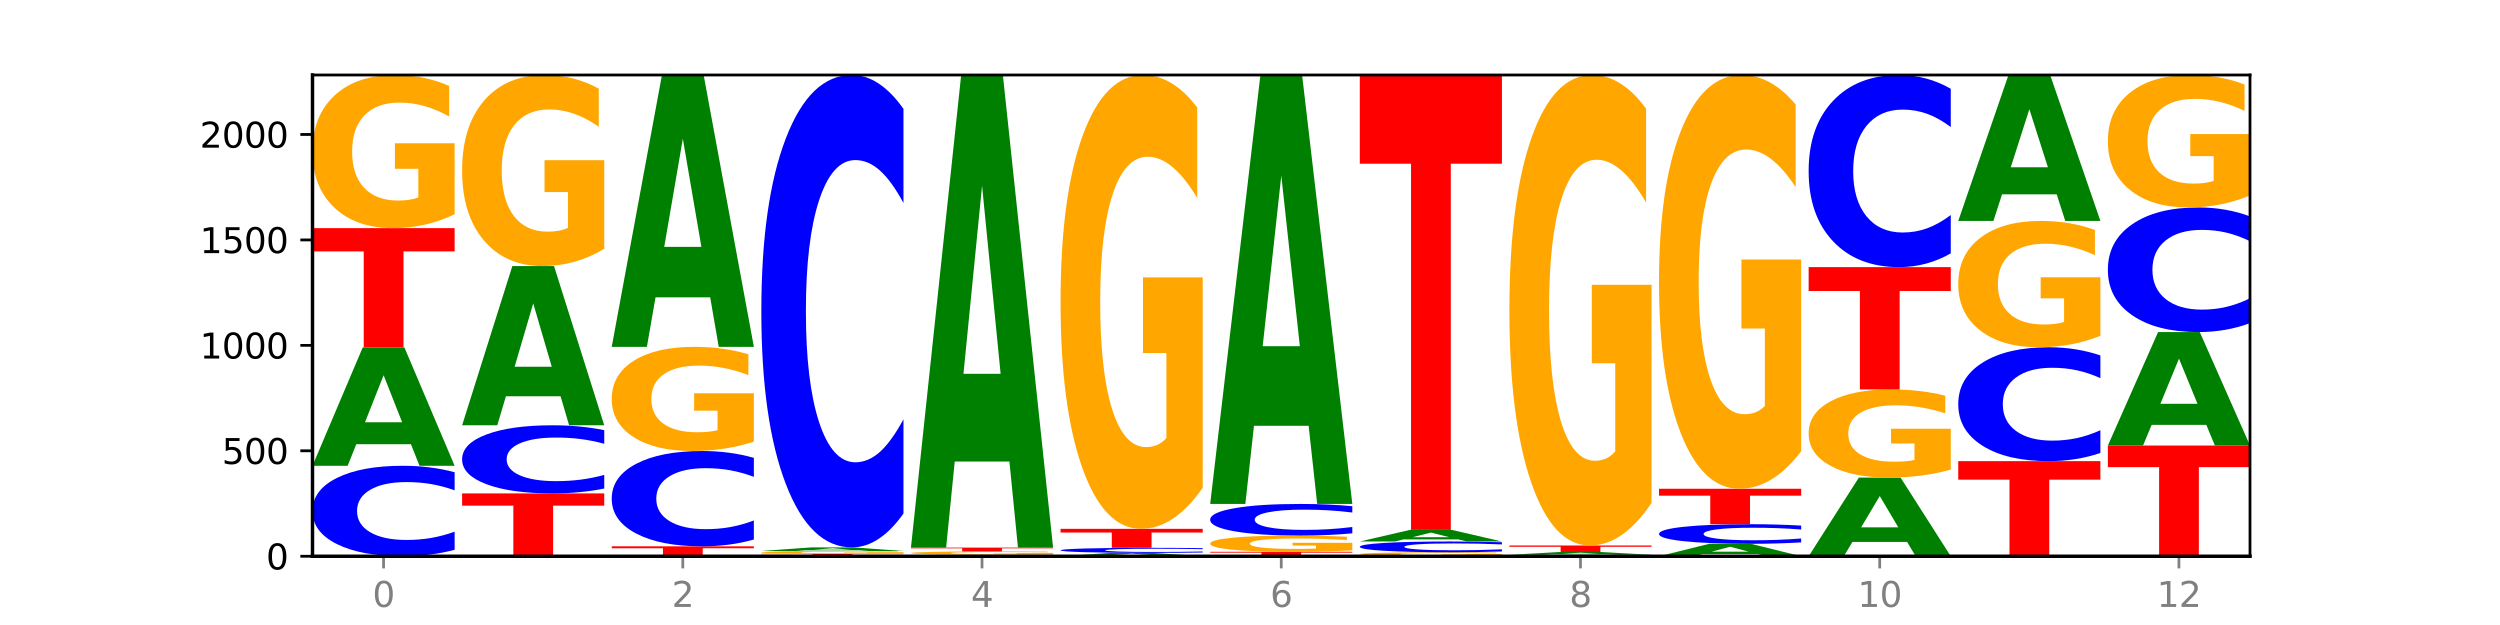 <?xml version="1.0" encoding="utf-8" standalone="no"?>
<!DOCTYPE svg PUBLIC "-//W3C//DTD SVG 1.1//EN"
  "http://www.w3.org/Graphics/SVG/1.1/DTD/svg11.dtd">
<svg xmlns:xlink="http://www.w3.org/1999/xlink" width="720pt" height="180pt" viewBox="0 0 720 180" xmlns="http://www.w3.org/2000/svg" version="1.1">
 <defs>
  <style type="text/css">*{stroke-linejoin: round; stroke-linecap: butt}</style>
 </defs>
 <g id="figure_1">
  <g id="patch_1">
   <path d="M 0 180 
L 720 180 
L 720 0 
L 0 0 
z
" style="fill: #ffffff"/>
  </g>
  <g id="axes_1">
   <g id="patch_2">
    <path d="M 90 160.2 
L 648 160.2 
L 648 21.6 
L 90 21.6 
z
" style="fill: #ffffff"/>
   </g>
   <g id="line2d_1">
    <path d="M 90 160.2 
L 648 160.2 
" clip-path="url(#pf9313f25ee)" style="fill: none; stroke: #000000; stroke-width: 0.5; stroke-linecap: square"/>
   </g>
   <g id="patch_3">
    <path d="M 130.934 158.332 
Q 127.51 159.258 123.808 159.726 
Q 120.105 160.2 116.073 160.2 
Q 104.047 160.2 97.024 156.691 
Q 90 153.181 90 147.18 
Q 90 141.157 97.024 137.653 
Q 104.047 134.144 116.073 134.144 
Q 120.105 134.144 123.808 134.618 
Q 127.51 135.086 130.934 136.012 
L 130.934 141.206 
Q 127.479 139.979 124.127 139.408 
Q 120.776 138.838 117.073 138.838 
Q 110.431 138.838 106.625 141.06 
Q 102.83 143.278 102.83 147.18 
Q 102.83 151.066 106.625 153.289 
Q 110.431 155.507 117.073 155.507 
Q 120.776 155.507 124.127 154.936 
Q 127.479 154.36 130.934 153.133 
L 130.934 158.332 
z
" clip-path="url(#pf9313f25ee)" style="fill: #0000ff"/>
   </g>
   <g id="patch_4">
    <path d="M 118.355 127.937 
L 102.613 127.937 
L 100.127 134.144 
L 90 134.144 
L 104.462 100.071 
L 116.472 100.071 
L 130.934 134.144 
L 120.816 134.144 
L 118.355 127.937 
z
M 105.123 121.613 
L 115.819 121.613 
L 110.48 108.06 
L 105.123 121.613 
z
" clip-path="url(#pf9313f25ee)" style="fill: #008000"/>
   </g>
   <g id="patch_5">
    <path d="M 90 65.694 
L 130.934 65.694 
L 130.934 72.399 
L 116.208 72.399 
L 116.208 100.071 
L 104.755 100.071 
L 104.755 72.399 
L 90 72.399 
L 90 65.694 
z
" clip-path="url(#pf9313f25ee)" style="fill: #ff0000"/>
   </g>
   <g id="patch_6">
    <path d="M 130.934 61.705 
Q 126.806 63.7 122.366 64.702 
Q 117.926 65.694 113.192 65.694 
Q 102.495 65.694 96.247 59.756 
Q 90 53.817 90 43.661 
Q 90 33.386 96.358 27.493 
Q 102.724 21.6 113.797 21.6 
Q 118.063 21.6 121.971 22.402 
Q 125.889 23.194 129.356 24.761 
L 129.356 33.55 
Q 125.779 31.537 122.237 30.545 
Q 118.696 29.543 115.137 29.543 
Q 108.55 29.543 104.981 33.204 
Q 101.412 36.857 101.412 43.661 
Q 101.412 50.401 104.853 54.081 
Q 108.293 57.752 114.623 57.752 
Q 116.348 57.752 117.825 57.542 
Q 119.302 57.324 120.476 56.868 
L 120.476 48.616 
L 113.733 48.616 
L 113.733 41.265 
L 130.934 41.265 
L 130.934 61.705 
z
" clip-path="url(#pf9313f25ee)" style="fill: #ffa600"/>
   </g>
   <g id="patch_7">
    <path d="M 133.089 142.101 
L 174.023 142.101 
L 174.023 145.63 
L 159.296 145.63 
L 159.296 160.2 
L 147.844 160.2 
L 147.844 145.63 
L 133.089 145.63 
L 133.089 142.101 
z
" clip-path="url(#pf9313f25ee)" style="fill: #ff0000"/>
   </g>
   <g id="patch_8">
    <path d="M 174.023 140.694 
Q 170.599 141.391 166.897 141.744 
Q 163.194 142.101 159.161 142.101 
Q 147.136 142.101 140.112 139.458 
Q 133.089 136.816 133.089 132.298 
Q 133.089 127.763 140.112 125.125 
Q 147.136 122.483 159.161 122.483 
Q 163.194 122.483 166.897 122.839 
Q 170.599 123.192 174.023 123.889 
L 174.023 127.8 
Q 170.568 126.876 167.216 126.446 
Q 163.864 126.017 160.162 126.017 
Q 153.52 126.017 149.714 127.69 
Q 145.919 129.36 145.919 132.298 
Q 145.919 135.224 149.714 136.897 
Q 153.52 138.567 160.162 138.567 
Q 163.864 138.567 167.216 138.137 
Q 170.568 137.704 174.023 136.78 
L 174.023 140.694 
z
" clip-path="url(#pf9313f25ee)" style="fill: #0000ff"/>
   </g>
   <g id="patch_9">
    <path d="M 161.444 114.129 
L 145.701 114.129 
L 143.216 122.483 
L 133.089 122.483 
L 147.551 76.627 
L 159.561 76.627 
L 174.023 122.483 
L 163.905 122.483 
L 161.444 114.129 
z
M 148.212 105.619 
L 158.908 105.619 
L 153.569 87.378 
L 148.212 105.619 
z
" clip-path="url(#pf9313f25ee)" style="fill: #008000"/>
   </g>
   <g id="patch_10">
    <path d="M 174.023 71.648 
Q 169.895 74.138 165.455 75.388 
Q 161.014 76.627 156.281 76.627 
Q 145.584 76.627 139.336 69.216 
Q 133.089 61.805 133.089 49.131 
Q 133.089 36.309 139.446 28.954 
Q 145.813 21.6 156.886 21.6 
Q 161.152 21.6 165.06 22.6 
Q 168.977 23.589 172.445 25.544 
L 172.445 36.513 
Q 168.867 34.001 165.326 32.762 
Q 161.785 31.512 158.226 31.512 
Q 151.639 31.512 148.07 36.081 
Q 144.501 40.639 144.501 49.131 
Q 144.501 57.542 147.941 62.134 
Q 151.382 66.715 157.712 66.715 
Q 159.437 66.715 160.914 66.454 
Q 162.391 66.181 163.565 65.613 
L 163.565 55.314 
L 156.822 55.314 
L 156.822 46.141 
L 174.023 46.141 
L 174.023 71.648 
z
" clip-path="url(#pf9313f25ee)" style="fill: #ffa600"/>
   </g>
   <g id="patch_11">
    <path d="M 176.178 157.345 
L 217.112 157.345 
L 217.112 157.902 
L 202.385 157.902 
L 202.385 160.2 
L 190.933 160.2 
L 190.933 157.902 
L 176.178 157.902 
L 176.178 157.345 
z
" clip-path="url(#pf9313f25ee)" style="fill: #ff0000"/>
   </g>
   <g id="patch_12">
    <path d="M 217.112 155.378 
Q 213.688 156.353 209.985 156.846 
Q 206.283 157.345 202.25 157.345 
Q 190.225 157.345 183.201 153.648 
Q 176.178 149.951 176.178 143.628 
Q 176.178 137.282 183.201 133.59 
Q 190.225 129.893 202.25 129.893 
Q 206.283 129.893 209.985 130.392 
Q 213.688 130.885 217.112 131.86 
L 217.112 137.333 
Q 213.657 136.04 210.305 135.439 
Q 206.953 134.838 203.251 134.838 
Q 196.609 134.838 192.803 137.18 
Q 189.008 139.516 189.008 143.628 
Q 189.008 147.722 192.803 150.064 
Q 196.609 152.4 203.251 152.4 
Q 206.953 152.4 210.305 151.799 
Q 213.657 151.192 217.112 149.9 
L 217.112 155.378 
z
" clip-path="url(#pf9313f25ee)" style="fill: #0000ff"/>
   </g>
   <g id="patch_13">
    <path d="M 217.112 127.178 
Q 212.984 128.535 208.543 129.217 
Q 204.103 129.893 199.369 129.893 
Q 188.673 129.893 182.425 125.852 
Q 176.178 121.811 176.178 114.9 
Q 176.178 107.909 182.535 103.899 
Q 188.902 99.889 199.975 99.889 
Q 204.241 99.889 208.149 100.434 
Q 212.066 100.974 215.534 102.04 
L 215.534 108.021 
Q 211.956 106.651 208.415 105.975 
Q 204.874 105.293 201.314 105.293 
Q 194.727 105.293 191.159 107.785 
Q 187.59 110.27 187.59 114.9 
Q 187.59 119.486 191.03 121.99 
Q 194.471 124.488 200.801 124.488 
Q 202.525 124.488 204.002 124.346 
Q 205.479 124.197 206.654 123.887 
L 206.654 118.272 
L 199.911 118.272 
L 199.911 113.27 
L 217.112 113.27 
L 217.112 127.178 
z
" clip-path="url(#pf9313f25ee)" style="fill: #ffa600"/>
   </g>
   <g id="patch_14">
    <path d="M 204.533 85.627 
L 188.79 85.627 
L 186.304 99.889 
L 176.178 99.889 
L 190.64 21.6 
L 202.65 21.6 
L 217.112 99.889 
L 206.993 99.889 
L 204.533 85.627 
z
M 191.301 71.097 
L 201.997 71.097 
L 196.657 39.956 
L 191.301 71.097 
z
" clip-path="url(#pf9313f25ee)" style="fill: #008000"/>
   </g>
   <g id="patch_15">
    <path d="M 219.266 159.471 
L 260.201 159.471 
L 260.201 159.613 
L 245.474 159.613 
L 245.474 160.2 
L 234.022 160.2 
L 234.022 159.613 
L 219.266 159.613 
L 219.266 159.471 
z
" clip-path="url(#pf9313f25ee)" style="fill: #ff0000"/>
   </g>
   <g id="patch_16">
    <path d="M 260.201 159.4 
Q 256.072 159.435 251.632 159.453 
Q 247.192 159.471 242.458 159.471 
Q 231.761 159.471 225.514 159.365 
Q 219.266 159.258 219.266 159.077 
Q 219.266 158.893 225.624 158.787 
Q 231.991 158.682 243.064 158.682 
Q 247.33 158.682 251.238 158.696 
Q 255.155 158.71 258.623 158.738 
L 258.623 158.896 
Q 255.045 158.86 251.504 158.842 
Q 247.963 158.824 244.403 158.824 
Q 237.816 158.824 234.248 158.889 
Q 230.679 158.955 230.679 159.077 
Q 230.679 159.197 234.119 159.263 
Q 237.559 159.329 243.889 159.329 
Q 245.614 159.329 247.091 159.325 
Q 248.568 159.321 249.742 159.313 
L 249.742 159.165 
L 243 159.165 
L 243 159.034 
L 260.201 159.034 
L 260.201 159.4 
z
" clip-path="url(#pf9313f25ee)" style="fill: #ffa600"/>
   </g>
   <g id="patch_17">
    <path d="M 247.622 158.494 
L 231.879 158.494 
L 229.393 158.682 
L 219.266 158.682 
L 233.729 157.649 
L 245.739 157.649 
L 260.201 158.682 
L 250.082 158.682 
L 247.622 158.494 
z
M 234.39 158.302 
L 245.086 158.302 
L 239.746 157.891 
L 234.39 158.302 
z
" clip-path="url(#pf9313f25ee)" style="fill: #008000"/>
   </g>
   <g id="patch_18">
    <path d="M 260.201 147.897 
Q 256.777 152.731 253.074 155.176 
Q 249.372 157.649 245.339 157.649 
Q 233.313 157.649 226.29 139.326 
Q 219.266 121.002 219.266 89.667 
Q 219.266 58.219 226.29 39.923 
Q 233.313 21.6 245.339 21.6 
Q 249.372 21.6 253.074 24.073 
Q 256.777 26.518 260.201 31.352 
L 260.201 58.472 
Q 256.746 52.064 253.394 49.085 
Q 250.042 46.106 246.339 46.106 
Q 239.697 46.106 235.892 57.713 
Q 232.096 69.292 232.096 89.667 
Q 232.096 109.957 235.892 121.564 
Q 239.697 133.143 246.339 133.143 
Q 250.042 133.143 253.394 130.164 
Q 256.746 127.157 260.201 120.749 
L 260.201 147.897 
z
" clip-path="url(#pf9313f25ee)" style="fill: #0000ff"/>
   </g>
   <g id="patch_19">
    <path d="M 303.29 160.17 
Q 299.865 160.185 296.163 160.192 
Q 292.46 160.2 288.428 160.2 
Q 276.402 160.2 269.379 160.143 
Q 262.355 160.085 262.355 159.988 
Q 262.355 159.889 269.379 159.832 
Q 276.402 159.775 288.428 159.775 
Q 292.46 159.775 296.163 159.783 
Q 299.865 159.79 303.29 159.805 
L 303.29 159.89 
Q 299.835 159.87 296.483 159.861 
Q 293.131 159.851 289.428 159.851 
Q 282.786 159.851 278.981 159.888 
Q 275.185 159.924 275.185 159.988 
Q 275.185 160.051 278.981 160.087 
Q 282.786 160.123 289.428 160.123 
Q 293.131 160.123 296.483 160.114 
Q 299.835 160.105 303.29 160.085 
L 303.29 160.17 
z
" clip-path="url(#pf9313f25ee)" style="fill: #0000ff"/>
   </g>
   <g id="patch_20">
    <path d="M 303.29 159.687 
Q 299.161 159.731 294.721 159.753 
Q 290.281 159.775 285.547 159.775 
Q 274.85 159.775 268.603 159.644 
Q 262.355 159.513 262.355 159.289 
Q 262.355 159.063 268.713 158.933 
Q 275.08 158.803 286.153 158.803 
Q 290.418 158.803 294.327 158.821 
Q 298.244 158.838 301.712 158.873 
L 301.712 159.066 
Q 298.134 159.022 294.593 159 
Q 291.051 158.978 287.492 158.978 
Q 280.905 158.978 277.336 159.059 
Q 273.768 159.139 273.768 159.289 
Q 273.768 159.438 277.208 159.519 
Q 280.648 159.6 286.978 159.6 
Q 288.703 159.6 290.18 159.595 
Q 291.657 159.59 292.831 159.58 
L 292.831 159.398 
L 286.088 159.398 
L 286.088 159.236 
L 303.29 159.236 
L 303.29 159.687 
z
" clip-path="url(#pf9313f25ee)" style="fill: #ffa600"/>
   </g>
   <g id="patch_21">
    <path d="M 262.355 157.71 
L 303.29 157.71 
L 303.29 157.923 
L 288.563 157.923 
L 288.563 158.803 
L 277.111 158.803 
L 277.111 157.923 
L 262.355 157.923 
L 262.355 157.71 
z
" clip-path="url(#pf9313f25ee)" style="fill: #ff0000"/>
   </g>
   <g id="patch_22">
    <path d="M 290.71 132.915 
L 274.968 132.915 
L 272.482 157.71 
L 262.355 157.71 
L 276.817 21.6 
L 288.827 21.6 
L 303.29 157.71 
L 293.171 157.71 
L 290.71 132.915 
z
M 277.479 107.653 
L 288.175 107.653 
L 282.835 53.513 
L 277.479 107.653 
z
" clip-path="url(#pf9313f25ee)" style="fill: #008000"/>
   </g>
   <g id="patch_23">
    <path d="M 333.799 160.023 
L 318.057 160.023 
L 315.571 160.2 
L 305.444 160.2 
L 319.906 159.228 
L 331.916 159.228 
L 346.378 160.2 
L 336.26 160.2 
L 333.799 160.023 
z
M 320.567 159.843 
L 331.263 159.843 
L 325.924 159.456 
L 320.567 159.843 
z
" clip-path="url(#pf9313f25ee)" style="fill: #008000"/>
   </g>
   <g id="patch_24">
    <path d="M 346.378 159.124 
Q 342.954 159.176 339.252 159.202 
Q 335.549 159.228 331.517 159.228 
Q 319.491 159.228 312.468 159.032 
Q 305.444 158.836 305.444 158.5 
Q 305.444 158.163 312.468 157.967 
Q 319.491 157.771 331.517 157.771 
Q 335.549 157.771 339.252 157.797 
Q 342.954 157.823 346.378 157.875 
L 346.378 158.166 
Q 342.923 158.097 339.571 158.065 
Q 336.22 158.033 332.517 158.033 
Q 325.875 158.033 322.069 158.157 
Q 318.274 158.282 318.274 158.5 
Q 318.274 158.717 322.069 158.842 
Q 325.875 158.966 332.517 158.966 
Q 336.22 158.966 339.571 158.934 
Q 342.923 158.902 346.378 158.833 
L 346.378 159.124 
z
" clip-path="url(#pf9313f25ee)" style="fill: #0000ff"/>
   </g>
   <g id="patch_25">
    <path d="M 305.444 152.304 
L 346.378 152.304 
L 346.378 153.37 
L 331.652 153.37 
L 331.652 157.771 
L 320.199 157.771 
L 320.199 153.37 
L 305.444 153.37 
L 305.444 152.304 
z
" clip-path="url(#pf9313f25ee)" style="fill: #ff0000"/>
   </g>
   <g id="patch_26">
    <path d="M 346.378 140.479 
Q 342.25 146.391 337.81 149.361 
Q 333.37 152.304 328.636 152.304 
Q 317.939 152.304 311.692 134.701 
Q 305.444 117.097 305.444 86.993 
Q 305.444 56.537 311.802 39.069 
Q 318.168 21.6 329.241 21.6 
Q 333.507 21.6 337.415 23.976 
Q 341.333 26.325 344.8 30.969 
L 344.8 57.023 
Q 341.223 51.056 337.681 48.113 
Q 334.14 45.144 330.581 45.144 
Q 323.994 45.144 320.425 55.997 
Q 316.856 66.824 316.856 86.993 
Q 316.856 106.972 320.297 117.88 
Q 323.737 128.761 330.067 128.761 
Q 331.792 128.761 333.269 128.14 
Q 334.746 127.492 335.92 126.142 
L 335.92 101.68 
L 329.177 101.68 
L 329.177 79.892 
L 346.378 79.892 
L 346.378 140.479 
z
" clip-path="url(#pf9313f25ee)" style="fill: #ffa600"/>
   </g>
   <g id="patch_27">
    <path d="M 348.533 158.925 
L 389.467 158.925 
L 389.467 159.173 
L 374.74 159.173 
L 374.74 160.2 
L 363.288 160.2 
L 363.288 159.173 
L 348.533 159.173 
L 348.533 158.925 
z
" clip-path="url(#pf9313f25ee)" style="fill: #ff0000"/>
   </g>
   <g id="patch_28">
    <path d="M 389.467 158.501 
Q 385.339 158.713 380.899 158.819 
Q 376.458 158.925 371.725 158.925 
Q 361.028 158.925 354.78 158.295 
Q 348.533 157.665 348.533 156.588 
Q 348.533 155.498 354.89 154.873 
Q 361.257 154.248 372.33 154.248 
Q 376.596 154.248 380.504 154.333 
Q 384.421 154.417 387.889 154.583 
L 387.889 155.515 
Q 384.311 155.302 380.77 155.197 
Q 377.229 155.09 373.67 155.09 
Q 367.083 155.09 363.514 155.479 
Q 359.945 155.866 359.945 156.588 
Q 359.945 157.303 363.386 157.693 
Q 366.826 158.082 373.156 158.082 
Q 374.881 158.082 376.358 158.06 
Q 377.835 158.037 379.009 157.988 
L 379.009 157.113 
L 372.266 157.113 
L 372.266 156.334 
L 389.467 156.334 
L 389.467 158.501 
z
" clip-path="url(#pf9313f25ee)" style="fill: #ffa600"/>
   </g>
   <g id="patch_29">
    <path d="M 389.467 153.595 
Q 386.043 153.919 382.341 154.082 
Q 378.638 154.248 374.605 154.248 
Q 362.58 154.248 355.556 153.021 
Q 348.533 151.794 348.533 149.695 
Q 348.533 147.59 355.556 146.364 
Q 362.58 145.137 374.605 145.137 
Q 378.638 145.137 382.341 145.303 
Q 386.043 145.467 389.467 145.79 
L 389.467 147.607 
Q 386.012 147.177 382.66 146.978 
Q 379.308 146.778 375.606 146.778 
Q 368.964 146.778 365.158 147.556 
Q 361.363 148.331 361.363 149.695 
Q 361.363 151.054 365.158 151.831 
Q 368.964 152.607 375.606 152.607 
Q 379.308 152.607 382.66 152.407 
Q 386.012 152.206 389.467 151.777 
L 389.467 153.595 
z
" clip-path="url(#pf9313f25ee)" style="fill: #0000ff"/>
   </g>
   <g id="patch_30">
    <path d="M 376.888 122.633 
L 361.145 122.633 
L 358.66 145.137 
L 348.533 145.137 
L 362.995 21.6 
L 375.005 21.6 
L 389.467 145.137 
L 379.349 145.137 
L 376.888 122.633 
z
M 363.656 99.704 
L 374.352 99.704 
L 369.013 50.565 
L 363.656 99.704 
z
" clip-path="url(#pf9313f25ee)" style="fill: #008000"/>
   </g>
   <g id="patch_31">
    <path d="M 432.556 160.096 
Q 428.428 160.148 423.987 160.174 
Q 419.547 160.2 414.813 160.2 
Q 404.117 160.2 397.869 160.045 
Q 391.622 159.889 391.622 159.623 
Q 391.622 159.354 397.979 159.2 
Q 404.346 159.046 415.419 159.046 
Q 419.685 159.046 423.593 159.067 
Q 427.51 159.088 430.978 159.129 
L 430.978 159.359 
Q 427.4 159.306 423.859 159.28 
Q 420.318 159.254 416.758 159.254 
Q 410.171 159.254 406.603 159.35 
Q 403.034 159.445 403.034 159.623 
Q 403.034 159.8 406.474 159.896 
Q 409.915 159.992 416.245 159.992 
Q 417.969 159.992 419.446 159.987 
Q 420.923 159.981 422.098 159.969 
L 422.098 159.753 
L 415.355 159.753 
L 415.355 159.561 
L 432.556 159.561 
L 432.556 160.096 
z
" clip-path="url(#pf9313f25ee)" style="fill: #ffa600"/>
   </g>
   <g id="patch_32">
    <path d="M 432.556 158.824 
Q 429.132 158.934 425.429 158.99 
Q 421.727 159.046 417.694 159.046 
Q 405.669 159.046 398.645 158.629 
Q 391.622 158.212 391.622 157.498 
Q 391.622 156.782 398.645 156.366 
Q 405.669 155.948 417.694 155.948 
Q 421.727 155.948 425.429 156.005 
Q 429.132 156.06 432.556 156.17 
L 432.556 156.788 
Q 429.101 156.642 425.749 156.574 
Q 422.397 156.506 418.695 156.506 
Q 412.053 156.506 408.247 156.771 
Q 404.452 157.034 404.452 157.498 
Q 404.452 157.96 408.247 158.224 
Q 412.053 158.488 418.695 158.488 
Q 422.397 158.488 425.749 158.42 
Q 429.101 158.352 432.556 158.206 
L 432.556 158.824 
z
" clip-path="url(#pf9313f25ee)" style="fill: #0000ff"/>
   </g>
   <g id="patch_33">
    <path d="M 419.977 155.34 
L 404.234 155.34 
L 401.749 155.948 
L 391.622 155.948 
L 406.084 152.608 
L 418.094 152.608 
L 432.556 155.948 
L 422.437 155.948 
L 419.977 155.34 
z
M 406.745 154.72 
L 417.441 154.72 
L 412.101 153.391 
L 406.745 154.72 
z
" clip-path="url(#pf9313f25ee)" style="fill: #008000"/>
   </g>
   <g id="patch_34">
    <path d="M 391.622 21.6 
L 432.556 21.6 
L 432.556 47.15 
L 417.829 47.15 
L 417.829 152.608 
L 406.377 152.608 
L 406.377 47.15 
L 391.622 47.15 
L 391.622 21.6 
z
" clip-path="url(#pf9313f25ee)" style="fill: #ff0000"/>
   </g>
   <g id="patch_35">
    <path d="M 475.645 160.17 
Q 472.221 160.185 468.518 160.192 
Q 464.816 160.2 460.783 160.2 
Q 448.757 160.2 441.734 160.143 
Q 434.71 160.085 434.71 159.988 
Q 434.71 159.889 441.734 159.832 
Q 448.757 159.775 460.783 159.775 
Q 464.816 159.775 468.518 159.783 
Q 472.221 159.79 475.645 159.805 
L 475.645 159.89 
Q 472.19 159.87 468.838 159.861 
Q 465.486 159.851 461.783 159.851 
Q 455.142 159.851 451.336 159.888 
Q 447.54 159.924 447.54 159.988 
Q 447.54 160.051 451.336 160.087 
Q 455.142 160.123 461.783 160.123 
Q 465.486 160.123 468.838 160.114 
Q 472.19 160.105 475.645 160.085 
L 475.645 160.17 
z
" clip-path="url(#pf9313f25ee)" style="fill: #0000ff"/>
   </g>
   <g id="patch_36">
    <path d="M 463.066 159.631 
L 447.323 159.631 
L 444.837 159.775 
L 434.71 159.775 
L 449.173 158.985 
L 461.183 158.985 
L 475.645 159.775 
L 465.526 159.775 
L 463.066 159.631 
z
M 449.834 159.484 
L 460.53 159.484 
L 455.19 159.17 
L 449.834 159.484 
z
" clip-path="url(#pf9313f25ee)" style="fill: #008000"/>
   </g>
   <g id="patch_37">
    <path d="M 434.71 157.102 
L 475.645 157.102 
L 475.645 157.47 
L 460.918 157.47 
L 460.918 158.985 
L 449.466 158.985 
L 449.466 157.47 
L 434.71 157.47 
L 434.71 157.102 
z
" clip-path="url(#pf9313f25ee)" style="fill: #ff0000"/>
   </g>
   <g id="patch_38">
    <path d="M 475.645 144.843 
Q 471.516 150.973 467.076 154.051 
Q 462.636 157.102 457.902 157.102 
Q 447.205 157.102 440.958 138.853 
Q 434.71 120.603 434.71 89.393 
Q 434.71 57.82 441.068 39.71 
Q 447.435 21.6 458.508 21.6 
Q 462.774 21.6 466.682 24.063 
Q 470.599 26.498 474.067 31.313 
L 474.067 58.324 
Q 470.489 52.138 466.948 49.087 
Q 463.407 46.008 459.847 46.008 
Q 453.26 46.008 449.692 57.26 
Q 446.123 68.484 446.123 89.393 
Q 446.123 110.106 449.563 121.414 
Q 453.003 132.695 459.333 132.695 
Q 461.058 132.695 462.535 132.051 
Q 464.012 131.379 465.186 129.98 
L 465.186 104.62 
L 458.444 104.62 
L 458.444 82.032 
L 475.645 82.032 
L 475.645 144.843 
z
" clip-path="url(#pf9313f25ee)" style="fill: #ffa600"/>
   </g>
   <g id="patch_39">
    <path d="M 506.154 159.547 
L 490.412 159.547 
L 487.926 160.2 
L 477.799 160.2 
L 492.261 156.617 
L 504.271 156.617 
L 518.734 160.2 
L 508.615 160.2 
L 506.154 159.547 
z
M 492.923 158.882 
L 503.619 158.882 
L 498.279 157.457 
L 492.923 158.882 
z
" clip-path="url(#pf9313f25ee)" style="fill: #008000"/>
   </g>
   <g id="patch_40">
    <path d="M 518.734 156.212 
Q 515.31 156.412 511.607 156.514 
Q 507.904 156.617 503.872 156.617 
Q 491.846 156.617 484.823 155.856 
Q 477.799 155.095 477.799 153.794 
Q 477.799 152.488 484.823 151.729 
Q 491.846 150.968 503.872 150.968 
Q 507.904 150.968 511.607 151.071 
Q 515.31 151.172 518.734 151.373 
L 518.734 152.499 
Q 515.279 152.233 511.927 152.109 
Q 508.575 151.986 504.872 151.986 
Q 498.23 151.986 494.425 152.467 
Q 490.629 152.948 490.629 153.794 
Q 490.629 154.637 494.425 155.118 
Q 498.23 155.599 504.872 155.599 
Q 508.575 155.599 511.927 155.475 
Q 515.279 155.351 518.734 155.085 
L 518.734 156.212 
z
" clip-path="url(#pf9313f25ee)" style="fill: #0000ff"/>
   </g>
   <g id="patch_41">
    <path d="M 477.799 140.764 
L 518.734 140.764 
L 518.734 142.754 
L 504.007 142.754 
L 504.007 150.968 
L 492.555 150.968 
L 492.555 142.754 
L 477.799 142.754 
L 477.799 140.764 
z
" clip-path="url(#pf9313f25ee)" style="fill: #ff0000"/>
   </g>
   <g id="patch_42">
    <path d="M 518.734 129.983 
Q 514.605 135.374 510.165 138.081 
Q 505.725 140.764 500.991 140.764 
Q 490.294 140.764 484.047 124.715 
Q 477.799 108.666 477.799 81.219 
Q 477.799 53.453 484.157 37.526 
Q 490.524 21.6 501.597 21.6 
Q 505.862 21.6 509.771 23.766 
Q 513.688 25.908 517.156 30.142 
L 517.156 53.896 
Q 513.578 48.456 510.037 45.773 
Q 506.495 43.065 502.936 43.065 
Q 496.349 43.065 492.78 52.96 
Q 489.212 62.831 489.212 81.219 
Q 489.212 99.435 492.652 109.379 
Q 496.092 119.3 502.422 119.3 
Q 504.147 119.3 505.624 118.733 
Q 507.101 118.143 508.275 116.912 
L 508.275 94.61 
L 501.532 94.61 
L 501.532 74.745 
L 518.734 74.745 
L 518.734 129.983 
z
" clip-path="url(#pf9313f25ee)" style="fill: #ffa600"/>
   </g>
   <g id="patch_43">
    <path d="M 549.243 156.073 
L 533.501 156.073 
L 531.015 160.2 
L 520.888 160.2 
L 535.35 137.545 
L 547.36 137.545 
L 561.822 160.2 
L 551.704 160.2 
L 549.243 156.073 
z
M 536.011 151.868 
L 546.707 151.868 
L 541.368 142.857 
L 536.011 151.868 
z
" clip-path="url(#pf9313f25ee)" style="fill: #008000"/>
   </g>
   <g id="patch_44">
    <path d="M 561.822 135.248 
Q 557.694 136.397 553.254 136.974 
Q 548.814 137.545 544.08 137.545 
Q 533.383 137.545 527.136 134.126 
Q 520.888 130.707 520.888 124.859 
Q 520.888 118.944 527.246 115.551 
Q 533.612 112.158 544.685 112.158 
Q 548.951 112.158 552.859 112.619 
Q 556.777 113.075 560.244 113.977 
L 560.244 119.038 
Q 556.667 117.879 553.125 117.308 
Q 549.584 116.731 546.025 116.731 
Q 539.438 116.731 535.869 118.839 
Q 532.3 120.942 532.3 124.859 
Q 532.3 128.74 535.741 130.859 
Q 539.181 132.972 545.511 132.972 
Q 547.236 132.972 548.713 132.852 
Q 550.19 132.726 551.364 132.464 
L 551.364 127.712 
L 544.621 127.712 
L 544.621 123.48 
L 561.822 123.48 
L 561.822 135.248 
z
" clip-path="url(#pf9313f25ee)" style="fill: #ffa600"/>
   </g>
   <g id="patch_45">
    <path d="M 520.888 76.931 
L 561.822 76.931 
L 561.822 83.801 
L 547.096 83.801 
L 547.096 112.158 
L 535.643 112.158 
L 535.643 83.801 
L 520.888 83.801 
L 520.888 76.931 
z
" clip-path="url(#pf9313f25ee)" style="fill: #ff0000"/>
   </g>
   <g id="patch_46">
    <path d="M 561.822 72.965 
Q 558.398 74.93 554.696 75.925 
Q 550.993 76.931 546.961 76.931 
Q 534.935 76.931 527.912 69.479 
Q 520.888 62.026 520.888 49.282 
Q 520.888 36.493 527.912 29.052 
Q 534.935 21.6 546.961 21.6 
Q 550.993 21.6 554.696 22.606 
Q 558.398 23.6 561.822 25.566 
L 561.822 36.596 
Q 558.367 33.99 555.015 32.778 
Q 551.664 31.567 547.961 31.567 
Q 541.319 31.567 537.513 36.287 
Q 533.718 40.996 533.718 49.282 
Q 533.718 57.535 537.513 62.255 
Q 541.319 66.964 547.961 66.964 
Q 551.664 66.964 555.015 65.753 
Q 558.367 64.53 561.822 61.924 
L 561.822 72.965 
z
" clip-path="url(#pf9313f25ee)" style="fill: #0000ff"/>
   </g>
   <g id="patch_47">
    <path d="M 563.977 132.808 
L 604.911 132.808 
L 604.911 138.15 
L 590.184 138.15 
L 590.184 160.2 
L 578.732 160.2 
L 578.732 138.15 
L 563.977 138.15 
L 563.977 132.808 
z
" clip-path="url(#pf9313f25ee)" style="fill: #ff0000"/>
   </g>
   <g id="patch_48">
    <path d="M 604.911 130.457 
Q 601.487 131.622 597.785 132.212 
Q 594.082 132.808 590.049 132.808 
Q 578.024 132.808 571 128.391 
Q 563.977 123.973 563.977 116.419 
Q 563.977 108.838 571 104.428 
Q 578.024 100.01 590.049 100.01 
Q 594.082 100.01 597.785 100.607 
Q 601.487 101.196 604.911 102.361 
L 604.911 108.899 
Q 601.456 107.354 598.104 106.636 
Q 594.752 105.918 591.05 105.918 
Q 584.408 105.918 580.602 108.716 
Q 576.807 111.508 576.807 116.419 
Q 576.807 121.311 580.602 124.109 
Q 584.408 126.9 591.05 126.9 
Q 594.752 126.9 598.104 126.182 
Q 601.456 125.457 604.911 123.912 
L 604.911 130.457 
z
" clip-path="url(#pf9313f25ee)" style="fill: #0000ff"/>
   </g>
   <g id="patch_49">
    <path d="M 604.911 96.719 
Q 600.783 98.365 596.343 99.191 
Q 591.902 100.01 587.169 100.01 
Q 576.472 100.01 570.224 95.111 
Q 563.977 90.211 563.977 81.831 
Q 563.977 73.354 570.334 68.492 
Q 576.701 63.629 587.774 63.629 
Q 592.04 63.629 595.948 64.291 
Q 599.865 64.945 603.333 66.237 
L 603.333 73.489 
Q 599.755 71.829 596.214 71.009 
Q 592.673 70.183 589.114 70.183 
Q 582.527 70.183 578.958 73.204 
Q 575.389 76.217 575.389 81.831 
Q 575.389 87.392 578.83 90.429 
Q 582.27 93.457 588.6 93.457 
Q 590.325 93.457 591.802 93.284 
Q 593.279 93.104 594.453 92.728 
L 594.453 85.919 
L 587.71 85.919 
L 587.71 79.855 
L 604.911 79.855 
L 604.911 96.719 
z
" clip-path="url(#pf9313f25ee)" style="fill: #ffa600"/>
   </g>
   <g id="patch_50">
    <path d="M 592.332 55.973 
L 576.589 55.973 
L 574.104 63.629 
L 563.977 63.629 
L 578.439 21.6 
L 590.449 21.6 
L 604.911 63.629 
L 594.793 63.629 
L 592.332 55.973 
z
M 579.1 48.172 
L 589.796 48.172 
L 584.457 31.454 
L 579.1 48.172 
z
" clip-path="url(#pf9313f25ee)" style="fill: #008000"/>
   </g>
   <g id="patch_51">
    <path d="M 607.066 128.313 
L 648 128.313 
L 648 134.532 
L 633.273 134.532 
L 633.273 160.2 
L 621.821 160.2 
L 621.821 134.532 
L 607.066 134.532 
L 607.066 128.313 
z
" clip-path="url(#pf9313f25ee)" style="fill: #ff0000"/>
   </g>
   <g id="patch_52">
    <path d="M 635.421 122.361 
L 619.678 122.361 
L 617.193 128.313 
L 607.066 128.313 
L 621.528 95.637 
L 633.538 95.637 
L 648 128.313 
L 637.881 128.313 
L 635.421 122.361 
z
M 622.189 116.296 
L 632.885 116.296 
L 627.545 103.299 
L 622.189 116.296 
z
" clip-path="url(#pf9313f25ee)" style="fill: #008000"/>
   </g>
   <g id="patch_53">
    <path d="M 648 93.064 
Q 644.576 94.34 640.873 94.985 
Q 637.171 95.637 633.138 95.637 
Q 621.113 95.637 614.089 90.803 
Q 607.066 85.969 607.066 77.701 
Q 607.066 69.404 614.089 64.577 
Q 621.113 59.742 633.138 59.742 
Q 637.171 59.742 640.873 60.395 
Q 644.576 61.04 648 62.315 
L 648 69.471 
Q 644.545 67.78 641.193 66.994 
Q 637.841 66.208 634.139 66.208 
Q 627.497 66.208 623.691 69.27 
Q 619.896 72.325 619.896 77.701 
Q 619.896 83.054 623.691 86.117 
Q 627.497 89.172 634.139 89.172 
Q 637.841 89.172 641.193 88.386 
Q 644.545 87.592 648 85.902 
L 648 93.064 
z
" clip-path="url(#pf9313f25ee)" style="fill: #0000ff"/>
   </g>
   <g id="patch_54">
    <path d="M 648 56.291 
Q 643.872 58.017 639.431 58.884 
Q 634.991 59.742 630.257 59.742 
Q 619.561 59.742 613.313 54.605 
Q 607.066 49.468 607.066 40.683 
Q 607.066 31.795 613.423 26.698 
Q 619.79 21.6 630.863 21.6 
Q 635.129 21.6 639.037 22.293 
Q 642.954 22.979 646.422 24.334 
L 646.422 31.937 
Q 642.844 30.196 639.303 29.337 
Q 635.762 28.471 632.202 28.471 
Q 625.615 28.471 622.047 31.638 
Q 618.478 34.797 618.478 40.683 
Q 618.478 46.513 621.918 49.697 
Q 625.359 52.872 631.689 52.872 
Q 633.413 52.872 634.89 52.691 
Q 636.367 52.502 637.542 52.108 
L 637.542 44.969 
L 630.799 44.969 
L 630.799 38.611 
L 648 38.611 
L 648 56.291 
z
" clip-path="url(#pf9313f25ee)" style="fill: #ffa600"/>
   </g>
   <g id="matplotlib.axis_1">
    <g id="xtick_1">
     <g id="line2d_2">
      <defs>
       <path id="mce11089348" d="M 0 0 
L 0 3.5 
" style="stroke: #808080; stroke-width: 0.8"/>
      </defs>
      <g>
       <use xlink:href="#mce11089348" x="110.467" y="160.2" style="fill: #808080; stroke: #808080; stroke-width: 0.8"/>
      </g>
     </g>
     <g id="text_1">
      <!-- 0 -->
      <g style="fill: #808080" transform="translate(107.286 174.798) scale(0.1 -0.1)">
       <defs>
        <path id="DejaVuSans-30" d="M 2034 4250 
Q 1547 4250 1301 3770 
Q 1056 3291 1056 2328 
Q 1056 1369 1301 889 
Q 1547 409 2034 409 
Q 2525 409 2770 889 
Q 3016 1369 3016 2328 
Q 3016 3291 2770 3770 
Q 2525 4250 2034 4250 
z
M 2034 4750 
Q 2819 4750 3233 4129 
Q 3647 3509 3647 2328 
Q 3647 1150 3233 529 
Q 2819 -91 2034 -91 
Q 1250 -91 836 529 
Q 422 1150 422 2328 
Q 422 3509 836 4129 
Q 1250 4750 2034 4750 
z
" transform="scale(0.016)"/>
       </defs>
       <use xlink:href="#DejaVuSans-30"/>
      </g>
     </g>
    </g>
    <g id="xtick_2">
     <g id="line2d_3">
      <g>
       <use xlink:href="#mce11089348" x="196.645" y="160.2" style="fill: #808080; stroke: #808080; stroke-width: 0.8"/>
      </g>
     </g>
     <g id="text_2">
      <!-- 2 -->
      <g style="fill: #808080" transform="translate(193.464 174.798) scale(0.1 -0.1)">
       <defs>
        <path id="DejaVuSans-32" d="M 1228 531 
L 3431 531 
L 3431 0 
L 469 0 
L 469 531 
Q 828 903 1448 1529 
Q 2069 2156 2228 2338 
Q 2531 2678 2651 2914 
Q 2772 3150 2772 3378 
Q 2772 3750 2511 3984 
Q 2250 4219 1831 4219 
Q 1534 4219 1204 4116 
Q 875 4013 500 3803 
L 500 4441 
Q 881 4594 1212 4672 
Q 1544 4750 1819 4750 
Q 2544 4750 2975 4387 
Q 3406 4025 3406 3419 
Q 3406 3131 3298 2873 
Q 3191 2616 2906 2266 
Q 2828 2175 2409 1742 
Q 1991 1309 1228 531 
z
" transform="scale(0.016)"/>
       </defs>
       <use xlink:href="#DejaVuSans-32"/>
      </g>
     </g>
    </g>
    <g id="xtick_3">
     <g id="line2d_4">
      <g>
       <use xlink:href="#mce11089348" x="282.822" y="160.2" style="fill: #808080; stroke: #808080; stroke-width: 0.8"/>
      </g>
     </g>
     <g id="text_3">
      <!-- 4 -->
      <g style="fill: #808080" transform="translate(279.641 174.798) scale(0.1 -0.1)">
       <defs>
        <path id="DejaVuSans-34" d="M 2419 4116 
L 825 1625 
L 2419 1625 
L 2419 4116 
z
M 2253 4666 
L 3047 4666 
L 3047 1625 
L 3713 1625 
L 3713 1100 
L 3047 1100 
L 3047 0 
L 2419 0 
L 2419 1100 
L 313 1100 
L 313 1709 
L 2253 4666 
z
" transform="scale(0.016)"/>
       </defs>
       <use xlink:href="#DejaVuSans-34"/>
      </g>
     </g>
    </g>
    <g id="xtick_4">
     <g id="line2d_5">
      <g>
       <use xlink:href="#mce11089348" x="369" y="160.2" style="fill: #808080; stroke: #808080; stroke-width: 0.8"/>
      </g>
     </g>
     <g id="text_4">
      <!-- 6 -->
      <g style="fill: #808080" transform="translate(365.819 174.798) scale(0.1 -0.1)">
       <defs>
        <path id="DejaVuSans-36" d="M 2113 2584 
Q 1688 2584 1439 2293 
Q 1191 2003 1191 1497 
Q 1191 994 1439 701 
Q 1688 409 2113 409 
Q 2538 409 2786 701 
Q 3034 994 3034 1497 
Q 3034 2003 2786 2293 
Q 2538 2584 2113 2584 
z
M 3366 4563 
L 3366 3988 
Q 3128 4100 2886 4159 
Q 2644 4219 2406 4219 
Q 1781 4219 1451 3797 
Q 1122 3375 1075 2522 
Q 1259 2794 1537 2939 
Q 1816 3084 2150 3084 
Q 2853 3084 3261 2657 
Q 3669 2231 3669 1497 
Q 3669 778 3244 343 
Q 2819 -91 2113 -91 
Q 1303 -91 875 529 
Q 447 1150 447 2328 
Q 447 3434 972 4092 
Q 1497 4750 2381 4750 
Q 2619 4750 2861 4703 
Q 3103 4656 3366 4563 
z
" transform="scale(0.016)"/>
       </defs>
       <use xlink:href="#DejaVuSans-36"/>
      </g>
     </g>
    </g>
    <g id="xtick_5">
     <g id="line2d_6">
      <g>
       <use xlink:href="#mce11089348" x="455.178" y="160.2" style="fill: #808080; stroke: #808080; stroke-width: 0.8"/>
      </g>
     </g>
     <g id="text_5">
      <!-- 8 -->
      <g style="fill: #808080" transform="translate(451.996 174.798) scale(0.1 -0.1)">
       <defs>
        <path id="DejaVuSans-38" d="M 2034 2216 
Q 1584 2216 1326 1975 
Q 1069 1734 1069 1313 
Q 1069 891 1326 650 
Q 1584 409 2034 409 
Q 2484 409 2743 651 
Q 3003 894 3003 1313 
Q 3003 1734 2745 1975 
Q 2488 2216 2034 2216 
z
M 1403 2484 
Q 997 2584 770 2862 
Q 544 3141 544 3541 
Q 544 4100 942 4425 
Q 1341 4750 2034 4750 
Q 2731 4750 3128 4425 
Q 3525 4100 3525 3541 
Q 3525 3141 3298 2862 
Q 3072 2584 2669 2484 
Q 3125 2378 3379 2068 
Q 3634 1759 3634 1313 
Q 3634 634 3220 271 
Q 2806 -91 2034 -91 
Q 1263 -91 848 271 
Q 434 634 434 1313 
Q 434 1759 690 2068 
Q 947 2378 1403 2484 
z
M 1172 3481 
Q 1172 3119 1398 2916 
Q 1625 2713 2034 2713 
Q 2441 2713 2670 2916 
Q 2900 3119 2900 3481 
Q 2900 3844 2670 4047 
Q 2441 4250 2034 4250 
Q 1625 4250 1398 4047 
Q 1172 3844 1172 3481 
z
" transform="scale(0.016)"/>
       </defs>
       <use xlink:href="#DejaVuSans-38"/>
      </g>
     </g>
    </g>
    <g id="xtick_6">
     <g id="line2d_7">
      <g>
       <use xlink:href="#mce11089348" x="541.355" y="160.2" style="fill: #808080; stroke: #808080; stroke-width: 0.8"/>
      </g>
     </g>
     <g id="text_6">
      <!-- 10 -->
      <g style="fill: #808080" transform="translate(534.993 174.798) scale(0.1 -0.1)">
       <defs>
        <path id="DejaVuSans-31" d="M 794 531 
L 1825 531 
L 1825 4091 
L 703 3866 
L 703 4441 
L 1819 4666 
L 2450 4666 
L 2450 531 
L 3481 531 
L 3481 0 
L 794 0 
L 794 531 
z
" transform="scale(0.016)"/>
       </defs>
       <use xlink:href="#DejaVuSans-31"/>
       <use xlink:href="#DejaVuSans-30" x="63.623"/>
      </g>
     </g>
    </g>
    <g id="xtick_7">
     <g id="line2d_8">
      <g>
       <use xlink:href="#mce11089348" x="627.533" y="160.2" style="fill: #808080; stroke: #808080; stroke-width: 0.8"/>
      </g>
     </g>
     <g id="text_7">
      <!-- 12 -->
      <g style="fill: #808080" transform="translate(621.17 174.798) scale(0.1 -0.1)">
       <use xlink:href="#DejaVuSans-31"/>
       <use xlink:href="#DejaVuSans-32" x="63.623"/>
      </g>
     </g>
    </g>
   </g>
   <g id="matplotlib.axis_2">
    <g id="ytick_1">
     <g id="line2d_9">
      <defs>
       <path id="m8cc94a3e35" d="M 0 0 
L -3.5 0 
" style="stroke: #000000; stroke-width: 0.8"/>
      </defs>
      <g>
       <use xlink:href="#m8cc94a3e35" x="90" y="160.2" style="stroke: #000000; stroke-width: 0.8"/>
      </g>
     </g>
     <g id="text_8">
      <!-- 0 -->
      <g transform="translate(76.638 163.999) scale(0.1 -0.1)">
       <use xlink:href="#DejaVuSans-30"/>
      </g>
     </g>
    </g>
    <g id="ytick_2">
     <g id="line2d_10">
      <g>
       <use xlink:href="#m8cc94a3e35" x="90" y="129.832" style="stroke: #000000; stroke-width: 0.8"/>
      </g>
     </g>
     <g id="text_9">
      <!-- 500 -->
      <g transform="translate(63.913 133.631) scale(0.1 -0.1)">
       <defs>
        <path id="DejaVuSans-35" d="M 691 4666 
L 3169 4666 
L 3169 4134 
L 1269 4134 
L 1269 2991 
Q 1406 3038 1543 3061 
Q 1681 3084 1819 3084 
Q 2600 3084 3056 2656 
Q 3513 2228 3513 1497 
Q 3513 744 3044 326 
Q 2575 -91 1722 -91 
Q 1428 -91 1123 -41 
Q 819 9 494 109 
L 494 744 
Q 775 591 1075 516 
Q 1375 441 1709 441 
Q 2250 441 2565 725 
Q 2881 1009 2881 1497 
Q 2881 1984 2565 2268 
Q 2250 2553 1709 2553 
Q 1456 2553 1204 2497 
Q 953 2441 691 2322 
L 691 4666 
z
" transform="scale(0.016)"/>
       </defs>
       <use xlink:href="#DejaVuSans-35"/>
       <use xlink:href="#DejaVuSans-30" x="63.623"/>
       <use xlink:href="#DejaVuSans-30" x="127.246"/>
      </g>
     </g>
    </g>
    <g id="ytick_3">
     <g id="line2d_11">
      <g>
       <use xlink:href="#m8cc94a3e35" x="90" y="99.464" style="stroke: #000000; stroke-width: 0.8"/>
      </g>
     </g>
     <g id="text_10">
      <!-- 1000 -->
      <g transform="translate(57.55 103.263) scale(0.1 -0.1)">
       <use xlink:href="#DejaVuSans-31"/>
       <use xlink:href="#DejaVuSans-30" x="63.623"/>
       <use xlink:href="#DejaVuSans-30" x="127.246"/>
       <use xlink:href="#DejaVuSans-30" x="190.869"/>
      </g>
     </g>
    </g>
    <g id="ytick_4">
     <g id="line2d_12">
      <g>
       <use xlink:href="#m8cc94a3e35" x="90" y="69.096" style="stroke: #000000; stroke-width: 0.8"/>
      </g>
     </g>
     <g id="text_11">
      <!-- 1500 -->
      <g transform="translate(57.55 72.895) scale(0.1 -0.1)">
       <use xlink:href="#DejaVuSans-31"/>
       <use xlink:href="#DejaVuSans-35" x="63.623"/>
       <use xlink:href="#DejaVuSans-30" x="127.246"/>
       <use xlink:href="#DejaVuSans-30" x="190.869"/>
      </g>
     </g>
    </g>
    <g id="ytick_5">
     <g id="line2d_13">
      <g>
       <use xlink:href="#m8cc94a3e35" x="90" y="38.728" style="stroke: #000000; stroke-width: 0.8"/>
      </g>
     </g>
     <g id="text_12">
      <!-- 2000 -->
      <g transform="translate(57.55 42.527) scale(0.1 -0.1)">
       <use xlink:href="#DejaVuSans-32"/>
       <use xlink:href="#DejaVuSans-30" x="63.623"/>
       <use xlink:href="#DejaVuSans-30" x="127.246"/>
       <use xlink:href="#DejaVuSans-30" x="190.869"/>
      </g>
     </g>
    </g>
   </g>
   <g id="patch_55">
    <path d="M 90 160.2 
L 90 21.6 
" style="fill: none; stroke: #000000; stroke-linejoin: miter; stroke-linecap: square"/>
   </g>
   <g id="patch_56">
    <path d="M 648 160.2 
L 648 21.6 
" style="fill: none; stroke: #000000; stroke-width: 0.8; stroke-linejoin: miter; stroke-linecap: square"/>
   </g>
   <g id="patch_57">
    <path d="M 90 160.2 
L 648 160.2 
" style="fill: none; stroke: #000000; stroke-linejoin: miter; stroke-linecap: square"/>
   </g>
   <g id="patch_58">
    <path d="M 90 21.6 
L 648 21.6 
" style="fill: none; stroke: #000000; stroke-width: 0.8; stroke-linejoin: miter; stroke-linecap: square"/>
   </g>
  </g>
 </g>
 <defs>
  <clipPath id="pf9313f25ee">
   <rect x="90" y="21.6" width="558" height="138.6"/>
  </clipPath>
 </defs>
</svg>
